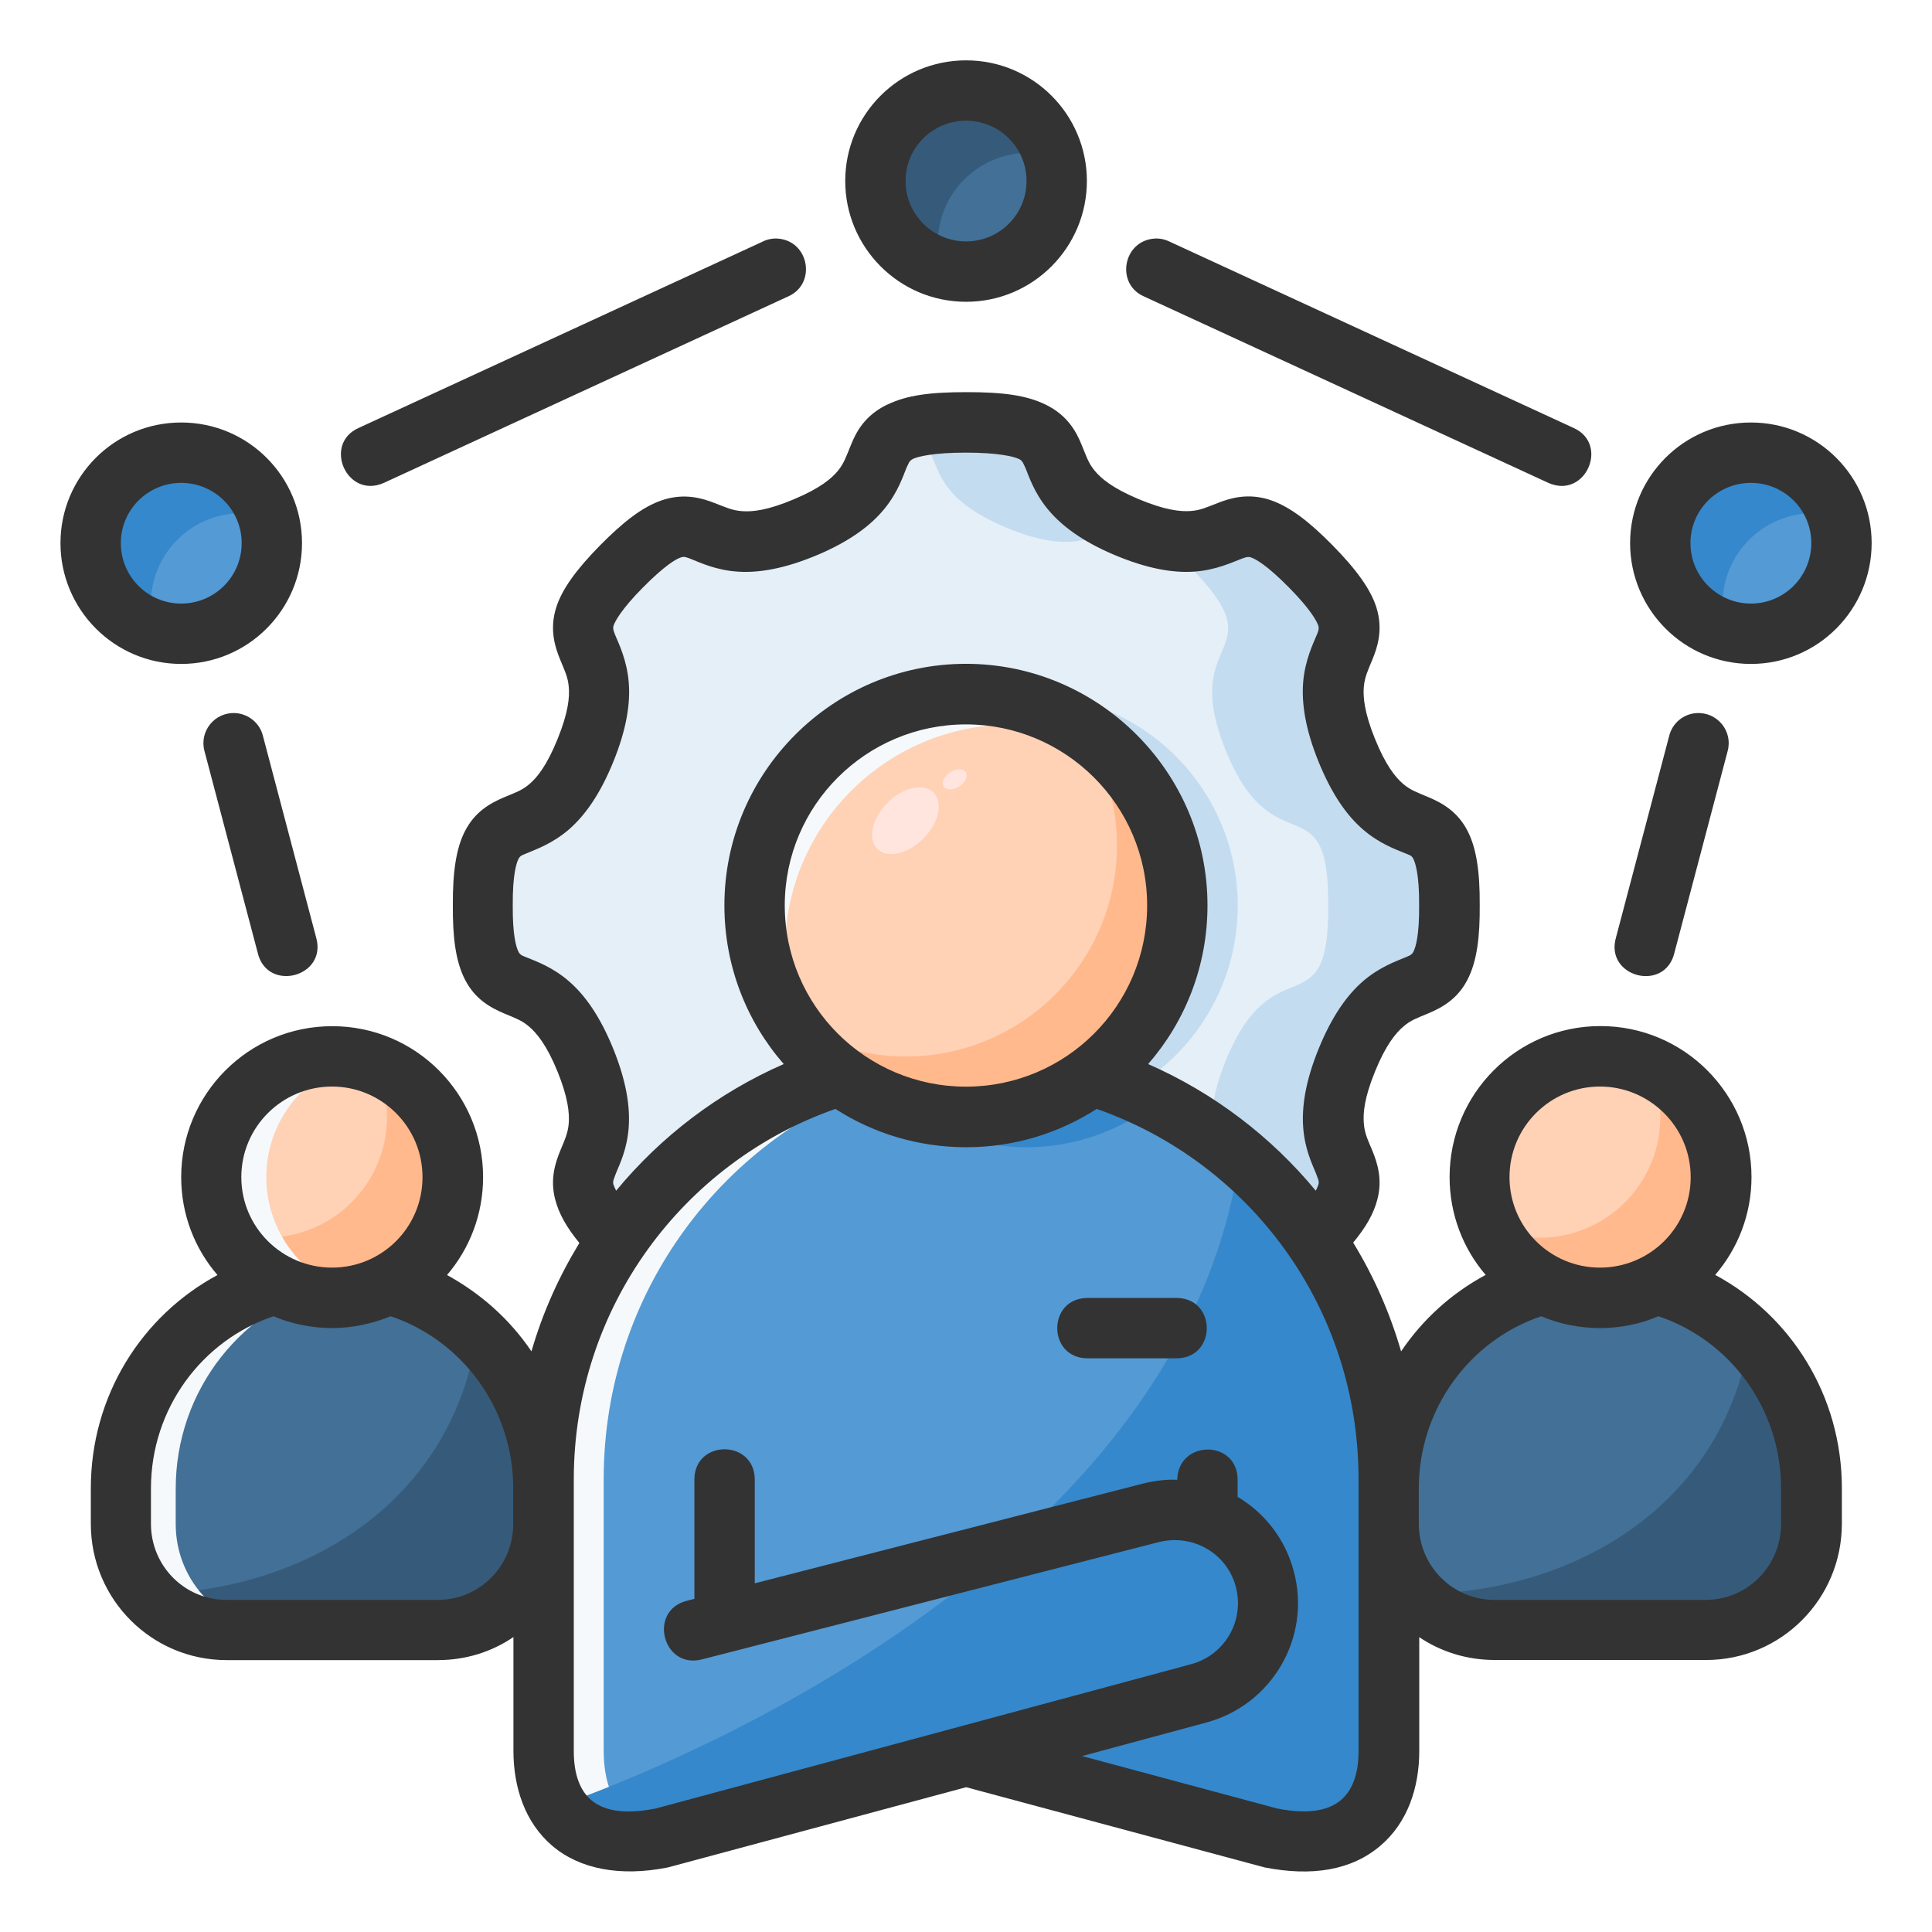 <svg id="svg8" height="512" viewBox="0 0 16.933 16.933" width="512" xmlns="http://www.w3.org/2000/svg" xmlns:svg="http://www.w3.org/2000/svg"><g id="layer1"><path id="circle9349" d="m9.26 1.588c0 .438-.355.794-.794.794-.438 0-.794-.355-.794-.794s.355-.794.794-.794.794.355.794.794z" fill="#427096"/><path id="circle9351" d="m16.14 4.762c0 .438-.355.794-.794.794-.438 0-.794-.355-.794-.794 0-.438.355-.794.794-.794.438 0.0.794.355.794.794z" fill="#549ad4"/><path id="circle9353" d="m2.381 4.763c0 .438-.355.794-.794.794s-.794-.355-.794-.794.355-.794.794-.794c.438 0 .794.355.794.794z" fill="#549ad4"/><path id="circle9328" d="m3.921 10.319c0 .585-.474 1.058-1.058 1.058s-1.058-.474-1.058-1.058c0-.585.474-1.058 1.058-1.058.585 0 1.058.474 1.058 1.058z" fill="#ffd1b5"/><path id="path9333" d="m3.297 9.354c.062.137.095.285.095.435 0.0.585-.474 1.058-1.058 1.058-.15-0-.298-.033-.434-.095.171.379.548.623.963.624.585 0 1.058-.474 1.058-1.058-0-.416-.245-.794-.624-.964z" fill="#ffb98d"/><path id="circle9346" d="m2.863 9.26c-.585-0-1.058.474-1.058 1.058 0.0.585.474 1.058 1.058 1.058.089-0.0.179-.012.265-.035-.467-.12-.794-.541-.794-1.024 0-.482.327-.903.793-1.024-.086-.023-.175-.034-.264-.035z" fill="#f5f9fb"/><path id="path9331" d="m2.405 11.245c-.803.203-1.395.931-1.395 1.803v.31c0 .515.413.93.926.93h1.852c.513 0 .926-.415.926-.93v-.31c0-.872-.591-1.599-1.395-1.803z" fill="#427096"/><path id="path9337" d="m4.175 11.74c-.254 1.489-1.577 2.231-2.93 2.231.169.193.415.316.692.316h1.852c.513 0 .926-.415.926-.93v-.31c0-.513-.208-.972-.54-1.308z" fill="#365b7a"/><path id="circle9313" d="m15.081 10.319c0 .585-.474 1.058-1.058 1.058s-1.058-.474-1.058-1.058.474-1.058 1.058-1.058 1.058.474 1.058 1.058z" fill="#ffd1b5"/><path id="path9315" d="m13.565 11.245c-.803.203-1.395.931-1.395 1.803v.31c0 .515.413.93.926.93h1.852c.513 0 .926-.415.926-.93v-.31c0-.872-.591-1.599-1.395-1.803z" fill="#427096"/><path id="path9264" d="m11.529 10.865h-6.124c-.709-.744.139-.552-.274-1.568-.42-1.036-.907-.262-.897-1.36-.01-1.098.477-.324.897-1.36.42-1.036-.469-.816.317-1.613.787-.797.581.093 1.614-.343 1.033-.436.21-.917 1.405-.917 1.195 0 .372.48 1.405.917 1.033.436.827-.453 1.614.343.787.797-.103.577.317 1.613.42 1.036.907.262.897 1.36.01 1.098-.477.324-.897 1.36-.412 1.016.436.824-.274 1.568z" fill="#e4eff8"/><g fill="#c4dcf0"><path id="ellipse9289" d="m10.848 7.938c0 1.023-.829 1.852-1.852 1.852-1.023 0-1.852-.829-1.852-1.852s.829-1.852 1.852-1.852c1.023-0 1.852.829 1.852 1.852z" paint-order="stroke markers fill"/><path id="path843" d="m8.466 3.704c-.259 0-.42.024-.529.064.392.144.067.512.875.853.67.283.82.01 1.056-.001-1.029-.436-.209-.916-1.403-.916z"/><path id="path9268" d="m10.97 4.62c-.229-.022-.356.217-.846.087.083.054.18.133.302.257.787.797-.104.577.317 1.613.42 1.036.907.262.898 1.36.01 1.098-.477.324-.898 1.36-.412 1.016.436.824-.273 1.568h1.058c.709-.744-.139-.552.273-1.568.42-1.036.907-.262.898-1.36.01-1.098-.477-.324-.898-1.36-.42-1.036.47-.816-.317-1.613-.246-.249-.395-.333-.515-.345z"/></g><path id="path9294" d="m8.478 15.394 2.665.718c.708.138 1.028-.237 1.028-.761l-0-2.386c0-1.638-1.052-3.02-2.52-3.512-.786-.001-1.572-.002-2.358-.004-1.474.489-2.531 1.874-2.531 3.516v2.382c0 .528.32.903 1.028.765l4.715-1.27c.438-.118.696-.565.579-1.004-.117-.438-.562-.691-1.001-.578l-3.998 1.028" fill="#549ad4" paint-order="stroke markers fill"/><path id="path9310" d="m7.293 9.449c-1.474.489-2.531 1.874-2.531 3.516v2.382c0 .528.32.903 1.028.765l.015-.004c-.348-.091-.514-.385-.514-.761v-2.382c0-1.641 1.056-3.025 2.528-3.515z" fill="#f5f9fb" paint-order="stroke markers fill"/><path id="path9302" d="m11.142 16.112c.708.138 1.028-.236 1.028-.761v-2.386c0-1.135-.505-2.146-1.304-2.824-.535 3.716-5.431 5.5-5.981 5.69.151.243.446.371.904.282l2.683-.719z" fill="#3588cb"/><path id="ellipse9296" d="m7.63 9.45c.35.384.846.604 1.366.605.415-0.0.818-.14 1.144-.396-.157-.079-.32-.149-.488-.205l-1.449-.002z" fill="#3588cb" paint-order="stroke markers fill"/><path id="ellipse9271" d="m10.319 7.938c0 1.023-.829 1.852-1.852 1.852s-1.852-.829-1.852-1.852.829-1.852 1.852-1.852 1.852.829 1.852 1.852z" fill="#ffd1b5" paint-order="stroke markers fill"/><path id="circle9319" d="m14.552 9.79c0 .585-.474 1.058-1.058 1.058-.15-0-.298-.033-.434-.095.171.379.548.623.963.624.585 0 1.058-.474 1.058-1.058-0-.416-.245-.794-.624-.964.062.137.095.285.095.435z" fill="#ffb98d"/><path id="path9323" d="m15.335 11.74c-.254 1.489-1.577 2.231-2.93 2.231.169.193.415.316.692.316h1.852c.513 0 .926-.415.926-.93v-.31c0-.513-.208-.972-.54-1.308z" fill="#365b7a"/><path id="path9363" d="m8.484.811c-.438 0-.794.355-.794.794 0.0.35.229.658.564.759-.023-.075-.034-.152-.035-.23 0-.438.355-.794.794-.794.078 0.0.155.012.23.035-.101-.335-.41-.564-.759-.564z" fill="#365b7a"/><path id="path9361" d="m15.363 3.969c-.438 0-.794.355-.794.794 0.0.35.229.658.564.759-.023-.075-.034-.152-.035-.23 0-.438.355-.794.794-.794.078 0.0.155.012.23.035-.101-.335-.41-.564-.759-.564z" fill="#3588cb"/><path id="circle9357" d="m1.587 3.969c-.438 0-.794.355-.794.794 0.0.35.229.658.564.759-.023-.075-.034-.152-.035-.23 0-.438.355-.794.794-.794.078 0.0.155.012.23.035-.101-.335-.41-.564-.759-.564z" fill="#3588cb"/><path id="path9341" d="m2.406 11.245c-.803.203-1.395.931-1.395 1.803v.31c0 .515.413.93.926.93h.529c-.513 0-.926-.415-.926-.93v-.31c0-.872.591-1.599 1.395-1.803z" fill="#f5f9fb"/><path id="ellipse9275" d="m9.485 6.392c.199.302.305.655.305 1.016-0 1.023-.829 1.852-1.852 1.852-.362-0-.716-.107-1.019-.306.342.521.924.835 1.548.836 1.023 0 1.852-.829 1.852-1.852-.001-.623-.314-1.203-.834-1.546z" fill="#ffb98d" paint-order="stroke markers fill"/><path id="ellipse9286" d="m8.467 6.086c-1.023-0-1.852.829-1.852 1.852.001.432.152.85.429 1.182-.108-.248-.164-.515-.165-.785-0-1.096.888-1.985 1.984-1.985.27 0.0.537.055.784.162-.332-.275-.75-.426-1.181-.426z" fill="#f5f9fb" paint-order="stroke markers fill"/><path id="ellipse9278" d="m10.921-.525c0 .193-.099.349-.222.349-.123 0-.222-.156-.222-.349s.099-.349.222-.349c.123-0.0.222.156.222.349z" fill="#ffe5dd" transform="matrix(.707 .707 -.707 .707 0 0)"/><path id="ellipse9280" d="m10.366-3.292c0 .064-.033.116-.074.116-.041-0-.074-.052-.074-.116 0-.064.033-.116.074-.116.041 0.0.074.052.074.116z" fill="#ffe5dd" transform="matrix(.545 .838 -.838 .545 0 0)"/><path id="path7579" d="m8.467.529c-.588 0-1.059.476-1.059 1.057 0 .581.471 1.059 1.059 1.059.588 0 1.059-.478 1.059-1.059 0-.581-.471-1.057-1.059-1.057zm0 .529c.289 0 .53.233.53.528 0 .295-.239.53-.53.53-.29 0-.53-.235-.53-.53 0-.295.24-.528.53-.528zm-1.779 1.058-3.543 1.634c-.319.14-.105.63.222.481l3.543-1.634c.247-.11.183-.486-.094-.506-.044-.003-.089.006-.129.025zm6.88 2.115c.327.149.541-.34.222-.481l-3.543-1.634c-.04-.019-.084-.028-.129-.025-.276.02-.341.396-.094.506zm-5.794-.684c-.198.096-.271.243-.314.348-.043.104-.061.163-.115.23-.055.067-.154.153-.385.25-.231.098-.366.112-.455.105-.089-.006-.142-.033-.244-.072-.101-.039-.259-.09-.455-.025-.177.058-.351.199-.545.395-.21.213-.337.388-.387.549-.061.195-.006.352.035.453.041.1.069.154.076.242.008.088-.004.223-.098.455-.094.232-.179.337-.246.394-.067.058-.124.075-.223.117-.128.054-.257.13-.342.295-.078.15-.109.36-.107.652-.002.269.022.488.107.652.085.165.214.241.342.295.099.042.153.059.22.116.067.058.155.163.249.395.092.227.104.362.098.45-.007.088-.033.141-.072.236-.048.115-.093.258-.047.434.034.129.102.247.212.381-.18.296-.322.61-.42.95-.191-.282-.442-.505-.74-.669.198-.232.316-.531.316-.858 0-.727-.588-1.323-1.322-1.323-.735 0-1.324.596-1.324 1.323 0 .328.119.627.318.858-.665.358-1.11 1.06-1.11 1.869v.311c0 .663.534 1.195 1.19 1.195h1.852c.245 0 .473-.073.662-.202v.997c0 .318.1.629.342.834.242.205.597.269 1.002.19.006-.001.012-.003.018-.004l2.606-.701 2.616.703c.414.081.759.026 1.012-.188.242-.204.343-.514.343-.83v-1c.19.128.418.2.662.2h1.852c.656 0 1.19-.533 1.19-1.195v-.311c0-.809-.445-1.511-1.11-1.869.199-.232.318-.531.318-.858 0-.727-.59-1.323-1.324-1.323s-1.322.596-1.322 1.323c0 .327.118.627.316.858-.296.159-.55.387-.741.67-.099-.34-.239-.657-.42-.953.11-.134.179-.25.212-.379.046-.175.001-.319-.047-.434-.04-.095-.066-.148-.072-.236-.007-.088.005-.222.098-.45.094-.232.182-.338.249-.395.067-.058.121-.074.22-.116.128-.054.257-.13.342-.295.085-.164.109-.384.107-.652.002-.292-.029-.502-.107-.652-.085-.165-.214-.241-.342-.295-.099-.042-.156-.06-.223-.117-.067-.058-.152-.162-.246-.394-.094-.232-.105-.367-.098-.455.008-.088.035-.142.076-.242.041-.1.096-.258.035-.453-.05-.161-.177-.336-.387-.549-.193-.196-.368-.336-.545-.395-.196-.065-.354-.014-.455.025s-.155.066-.244.072c-.089.006-.224-.008-.455-.105-.231-.097-.33-.183-.385-.25-.055-.067-.072-.126-.115-.23-.043-.104-.117-.252-.314-.348-.171-.083-.377-.109-.693-.109-.316-0-.522.026-.693.109zm-6.186.156c-.588 0-1.058.476-1.058 1.057 0 .581.471 1.059 1.058 1.059.588 0 1.059-.478 1.059-1.059 0-.581-.471-1.057-1.059-1.057zm13.758 0c-.588 0-1.059.476-1.059 1.057 0 .581.471 1.059 1.059 1.059s1.058-.478 1.058-1.059c0-.581-.471-1.057-1.058-1.057zm-6.416.319c.036.018.04.046.057.078.029.07.074.213.193.359.119.146.302.284.588.405.285.12.512.159.699.146.187-.013.326-.079.4-.107.044-.017.067-.027.096-.018.038.013.135.062.334.264.191.193.246.299.258.336.008.031-.005.059-.02.093-.025.061-.097.209-.113.396-.016.187.018.415.134.701.116.286.248.473.391.596.142.123.287.174.362.205.042.018.062.019.078.051.016.031.053.135.051.408.002.257-.029.366-.051.408-.016.031-.046.037-.078.051-.074.032-.219.082-.362.205-.142.123-.275.31-.391.596-.114.281-.148.504-.134.689.014.185.075.311.111.398.015.044.031.068.023.098-.002.008-.013.036-.024.056-.392-.475-.896-.859-1.469-1.11.325-.373.52-.859.52-1.391 0-1.166-.951-2.117-2.117-2.117-1.166 0-2.117.951-2.117 2.117 0 .532.195 1.018.52 1.391-.573.25-1.077.635-1.469 1.11-.01-.02-.022-.048-.024-.056-.008-.029.008-.054.023-.098.036-.087.097-.213.111-.398.014-.185-.021-.409-.134-.689-.116-.286-.248-.473-.391-.596-.142-.123-.287-.174-.362-.205-.033-.014-.062-.019-.078-.051-.022-.042-.053-.151-.051-.408-.002-.273.034-.377.051-.408.016-.031.036-.033.078-.051.074-.032.219-.082.362-.205.142-.123.275-.31.391-.596.116-.286.151-.514.134-.701-.016-.187-.088-.336-.113-.396-.014-.035-.028-.062-.02-.093.012-.037.067-.143.258-.336.2-.202.296-.252.334-.264.029-.01.051 0.0.096.018.074.029.213.095.4.107.187.013.414-.026.699-.146.286-.121.469-.259.588-.405.119-.146.164-.289.193-.359.017-.032.02-.06.057-.078.043-.021.182-.055.463-.055.281 0 .42.034.463.055zm-7.342.21c.289 0 .53.233.53.528 0 .295-.239.53-.53.53s-.529-.235-.529-.53c0-.295.24-.528.529-.528zm13.758 0c.289 0 .529.233.529.528 0 .295-.239.53-.529.53-.29 0-.53-.235-.53-.53 0-.295.24-.528.53-.528zm-13.282 2.018c-.182-.011-.321.16-.271.336l.465 1.762c.081.355.615.215.512-.134l-.465-1.762c-.027-.113-.125-.194-.24-.202zm12.805 0c-.116.007-.213.089-.24.202l-.465 1.762c-.104.349.43.49.512.134l.465-1.762c.05-.176-.089-.347-.271-.336zm-6.403.099c.872 0 1.588.708 1.588 1.587 0 .88-.713 1.588-1.588 1.588-.875 0-1.588-.708-1.588-1.588 0-.88.715-1.587 1.588-1.587zm-5.556 3.174c.435 0 .793.353.793.794s-.356.793-.793.793c-.436 0-.795-.352-.795-.793s.359-.794.795-.794zm11.113 0c.435 0 .795.353.795.794s-.358.793-.795.793c-.436 0-.793-.352-.793-.793s.357-.794.793-.794zm-7.408 4.354v-.916c-.008-.345-.522-.345-.529 0v1.052l-.066.017c-.343.087-.212.601.131.514l4-1.027c.305-.078.602.098.68.389.079.294-.092.599-.392.68l-4.697 1.266c-.001 0-.001-0-.002 0-.3.058-.462.005-.557-.074-.095-.08-.154-.219-.154-.429v-2.383c0-1.508.962-2.781 2.293-3.247.329.212.724.336 1.146.336.421 0 .815-.124 1.144-.336 1.34.469 2.295 1.738 2.295 3.246v2.386c0.0.208-.06.346-.155.426-.095.08-.256.132-.557.074l-1.711-.46 1.089-.294c.575-.155.922-.745.766-1.327-.077-.288-.26-.513-.492-.651v-.158c-.008-.345-.522-.342-.529.009-.08-.006-.2.007-.301.033zm2.91-2.501c-.345.008-.345.521 0 .529h.793c.345-.008.345-.521 0-.529zm-7.128.16c.147.064.333.104.513.104.179 0 .358-.04.514-.104.628.211 1.074.811 1.074 1.509v.311c0 .368-.292.666-.662.666h-1.852c-.37-0-.661-.301-.661-.666v-.311c0-.699.446-1.298 1.075-1.509zm11.111 0c.149.065.334.104.514.104s.36-.037.513-.104c.629.211 1.075.81 1.075 1.509v.311c0 .365-.291.666-.661.666h-1.852c-.37 0-.662-.301-.662-.666v-.311c0-.697.446-1.298 1.074-1.509z" fill="#333" font-variant-ligatures="normal" font-variant-position="normal" font-variant-caps="normal" font-variant-numeric="normal" font-variant-alternates="normal" font-feature-settings="normal" text-indent="0" text-align="start" text-decoration-line="none" text-decoration-style="solid" text-decoration-color="#000000" text-transform="none" text-orientation="mixed" white-space="normal" shape-padding="0" isolation="auto" mix-blend-mode="normal" solid-color="#000000" solid-opacity="1" vector-effect="none"/></g></svg>
